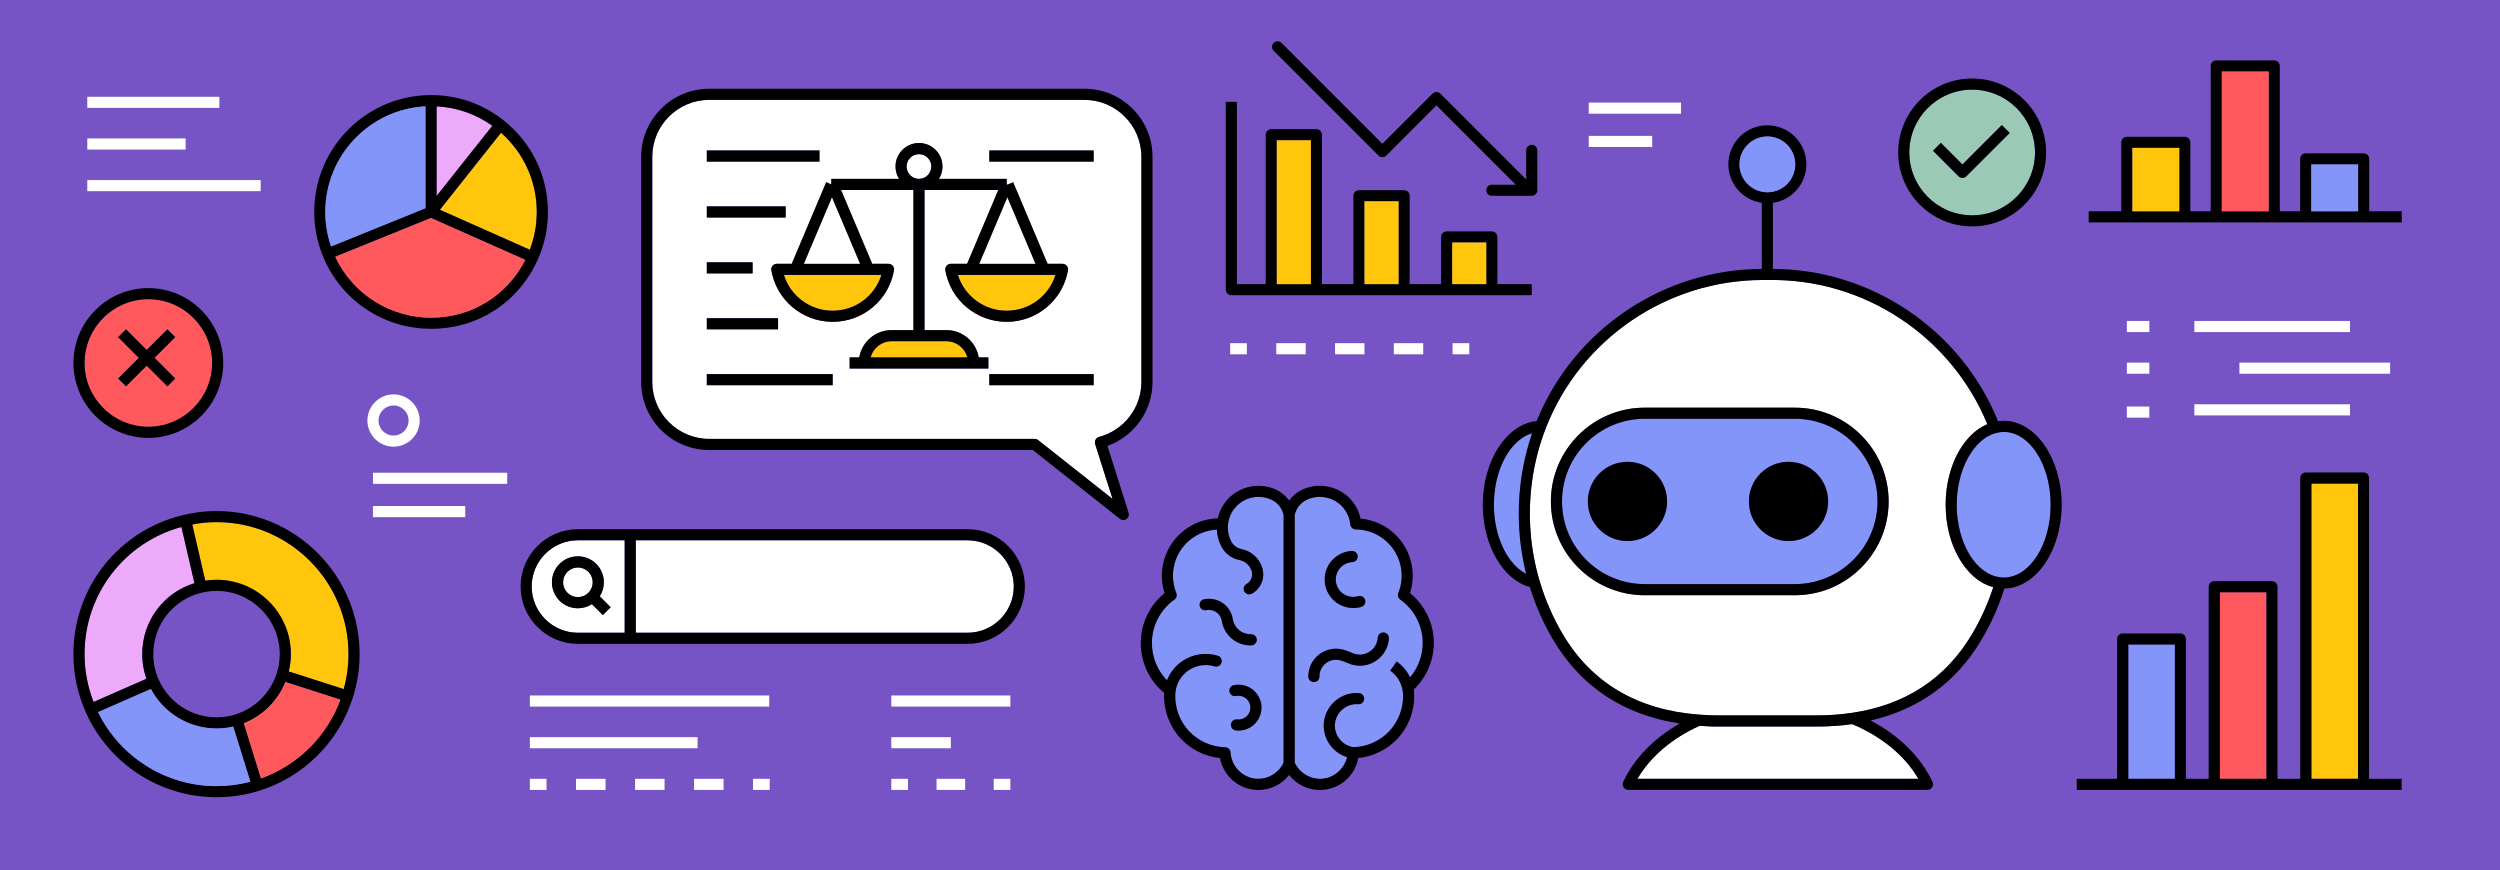<?xml version="1.0" encoding="UTF-8"?>
<svg id="Layer_2" xmlns="http://www.w3.org/2000/svg" viewBox="0 0 675 235">
  <defs>
    <style>
      .cls-1 {
        fill: none;
      }

      .cls-2 {
        fill: #9ac9b5;
      }

      .cls-3 {
        fill: #7754c5;
      }

      .cls-4 {
        fill: #eeaafa;
      }

      .cls-5 {
        fill: #ff595e;
      }

      .cls-6 {
        fill: #fff;
      }

      .cls-7 {
        fill: #8395f8;
      }

      .cls-8 {
        fill: #ffc60b;
      }
    </style>
  </defs>
  <g id="Layer_3">
    <g>
      <rect class="cls-3" width="675" height="235"/>
      <g>
        <path class="cls-1" d="M106.26,117.6c2.24,0,4.06-1.82,4.06-4.06s-1.82-4.06-4.06-4.06-4.06,1.82-4.06,4.06,1.82,4.06,4.06,4.06Z"/>
        <path class="cls-1" d="M41.39,176.61c0,2.37.49,4.67,1.44,6.85,0,0,0,0,0,0,2.73,6.21,8.86,10.22,15.63,10.22,1.73,0,3.44-.26,5.07-.77,0,0,0,0,0,0,5.3-1.65,9.48-5.79,11.18-11.09,0,0,0,0,0,0,.54-1.69.82-3.44.82-5.21,0-9.41-7.66-17.07-17.07-17.07-1.25,0-2.54.15-3.84.45,0,0,0,0,0,0-7.79,1.79-13.23,8.63-13.23,16.62Z"/>
        <path class="cls-7" d="M346.57,205.93v-66.92c-.38-1.72-1.53-3.21-3.11-4-1.16-.58-2.41-.85-3.65-.85-2.46,0-4.87,1.09-6.48,3.1-.99,1.24-1.6,2.74-1.76,4.33h0c-.16,1.59.14,3.18.86,4.59.55,1.07,1.58,1.84,2.76,2.07,2.69.52,4.92,2.56,5.66,5.2.75,2.67-.41,5.49-2.82,6.85-.23.13-.49.19-.73.19-.52,0-1.03-.27-1.31-.76-.41-.72-.15-1.64.57-2.04,1.21-.68,1.79-2.09,1.41-3.42-.44-1.56-1.75-2.76-3.34-3.07-2.08-.4-3.9-1.76-4.86-3.65-.73-1.42-1.14-2.96-1.22-4.55-3.93.21-7.53,2.23-9.73,5.51-2.3,3.44-2.75,7.78-1.21,11.62.26.65.04,1.38-.53,1.79-3.77,2.66-6.04,7-6.06,11.61-.02,3.88,1.48,7.53,4.08,10.17.79-2.02,2.16-3.8,3.95-5.07,2.81-2,6.46-2.58,9.76-1.58.79.24,1.24,1.08,1,1.87-.24.79-1.08,1.24-1.87,1-2.42-.74-5.09-.31-7.15,1.16-1.83,1.3-3.06,3.32-3.38,5.54,0,0,0,0,0,0-.04.27-.06.54-.08.82-.15,3.67,1.2,7.31,3.72,9.99s6.07,4.26,9.74,4.33c.79.02,1.42.63,1.47,1.42.19,3.46,2.8,6.41,6.22,7,3.33.58,6.68-1.2,8.1-4.24ZM329.89,167.63c-.15-.95-.69-1.8-1.47-2.35s-1.78-.74-2.72-.55c-.81.17-1.61-.35-1.78-1.16s.35-1.61,1.16-1.78c1.74-.37,3.58,0,5.04,1.01,1.46,1.01,2.46,2.6,2.73,4.35.38,2.41,2.5,4.15,4.93,4.08.81-.03,1.52.62,1.55,1.45.03.83-.62,1.52-1.45,1.55-.09,0-.17,0-.26,0-3.84,0-7.14-2.8-7.73-6.62ZM339.75,194.2c-1.12,1.91-3.17,3.05-5.34,3.05-.24,0-.49-.01-.73-.04-.82-.1-1.41-.84-1.31-1.67.1-.82.85-1.41,1.67-1.31,1.26.15,2.49-.46,3.13-1.55.64-1.09.58-2.47-.16-3.5-.74-1.03-2.02-1.52-3.26-1.26-.81.17-1.61-.35-1.78-1.16-.17-.81.35-1.61,1.16-1.78,2.41-.51,4.89.45,6.32,2.44,1.44,2,1.56,4.65.31,6.77Z"/>
        <path class="cls-7" d="M384.12,173.51c-.03-4.61-2.3-8.95-6.06-11.61-.57-.4-.79-1.14-.53-1.79,1.54-3.84,1.09-8.18-1.21-11.62-2.3-3.44-6.14-5.51-10.28-5.55-.47,0-.91-.23-1.19-.6-.2-.26-.3-.58-.3-.9-.18-1.54-.78-2.99-1.75-4.19-2.41-3.02-6.67-3.96-10.13-2.24-1.58.79-2.74,2.28-3.11,4v66.92c1.42,3.04,4.78,4.81,8.1,4.24,3-.52,5.37-2.85,6.04-5.75-3.96-1.19-6.68-5.08-6.27-9.32.47-4.76,4.72-8.32,9.49-7.96.83.06,1.44.79,1.38,1.61-.06.83-.79,1.44-1.61,1.38-3.15-.25-5.96,2.11-6.27,5.26-.3,3.11,1.95,5.93,5.03,6.35,3.64-.1,7.14-1.67,9.64-4.32,2.52-2.68,3.87-6.32,3.72-9.99-.1-2.53-1.4-4.91-3.46-6.37l1.73-2.45c1.55,1.1,2.79,2.58,3.61,4.27,2.21-2.6,3.44-5.93,3.42-9.37ZM358.25,153.5c1.14-2.73,3.8-4.59,6.76-4.73.82-.03,1.53.6,1.57,1.43.04.83-.6,1.53-1.43,1.57-1.81.08-3.43,1.22-4.13,2.89-.7,1.67-.37,3.62.84,4.97,1.21,1.35,3.11,1.88,4.85,1.36.79-.24,1.63.21,1.87,1.01.24.79-.21,1.63-1.01,1.87-.72.22-1.46.32-2.19.32-2.16,0-4.27-.9-5.75-2.55-1.98-2.2-2.52-5.4-1.38-8.13ZM371.2,178.62c-2.22,1.34-4.95,1.49-7.31.41-.62-.29-1.27-.53-1.94-.72-1.35-.39-2.83-.11-3.95.74-1.12.85-1.78,2.2-1.76,3.6,0,.83-.66,1.51-1.48,1.52h-.02c-.82,0-1.49-.66-1.5-1.48-.02-2.35,1.08-4.6,2.95-6.02,1.87-1.42,4.33-1.88,6.59-1.23.8.23,1.6.52,2.35.87,1.46.67,3.14.57,4.51-.26,1.37-.83,2.25-2.27,2.34-3.87.05-.83.76-1.45,1.59-1.41.83.05,1.46.76,1.41,1.59-.15,2.59-1.57,4.93-3.79,6.26Z"/>
        <path d="M380.71,160.14c1.42-4.48.75-9.38-1.89-13.31-2.61-3.9-6.83-6.39-11.46-6.81-.37-1.69-1.11-3.28-2.2-4.64-3.29-4.12-9.09-5.4-13.81-3.05-1.32.65-2.44,1.63-3.28,2.81-.84-1.18-1.96-2.16-3.28-2.81-4.71-2.35-10.52-1.06-13.81,3.05-1.07,1.34-1.82,2.91-2.19,4.58-5.02.13-9.67,2.69-12.47,6.87-2.64,3.94-3.32,8.84-1.89,13.31-4.01,3.25-6.38,8.15-6.42,13.35-.03,5.33,2.31,10.34,6.32,13.58,0,.08,0,.15-.01.23-.19,4.47,1.47,8.91,4.53,12.17,2.77,2.94,6.55,4.8,10.56,5.2.78,4.3,4.13,7.69,8.54,8.46.62.11,1.23.16,1.84.16,3.26,0,6.31-1.51,8.28-4.06,2.34,3.03,6.18,4.59,10.12,3.9,4.41-.77,7.76-4.16,8.54-8.46,4-.4,7.79-2.26,10.56-5.2,3.07-3.26,4.72-7.7,4.53-12.17-.02-.38-.05-.76-.1-1.13,3.47-3.29,5.44-7.9,5.41-12.68-.03-5.19-2.41-10.1-6.42-13.35ZM377.1,178.61l-1.73,2.45c2.06,1.46,3.35,3.84,3.46,6.37.15,3.67-1.21,7.31-3.72,9.99-2.49,2.65-6,4.22-9.64,4.32-3.08-.42-5.33-3.25-5.03-6.35.31-3.14,3.12-5.5,6.27-5.26.82.06,1.55-.55,1.61-1.38.06-.83-.55-1.55-1.38-1.61-4.77-.37-9.02,3.2-9.49,7.96-.41,4.24,2.31,8.13,6.27,9.32-.67,2.9-3.04,5.23-6.04,5.75-3.32.58-6.68-1.2-8.1-4.24v-66.92c.38-1.72,1.53-3.21,3.11-4,3.46-1.72,7.72-.78,10.13,2.24.96,1.21,1.57,2.65,1.75,4.19,0,.32.1.64.3.9.28.38.72.6,1.19.6,4.14.04,7.98,2.11,10.28,5.55,2.3,3.44,2.75,7.78,1.21,11.62-.26.65-.04,1.38.53,1.79,3.77,2.66,6.04,7,6.06,11.61.02,3.44-1.21,6.77-3.42,9.37-.82-1.69-2.05-3.17-3.61-4.27ZM338.47,210.17c-3.42-.6-6.03-3.54-6.22-7-.04-.78-.68-1.4-1.47-1.42-3.67-.08-7.22-1.65-9.74-4.33s-3.87-6.32-3.72-9.99c.01-.28.04-.55.08-.82,0,0,0,0,0,0,.32-2.22,1.55-4.25,3.38-5.54,2.06-1.46,4.73-1.89,7.15-1.16.79.24,1.63-.2,1.87-1,.24-.79-.2-1.63-1-1.87-3.3-1.01-6.95-.42-9.76,1.58-1.79,1.27-3.15,3.05-3.95,5.07-2.6-2.64-4.1-6.29-4.08-10.17.03-4.61,2.3-8.95,6.06-11.61.57-.4.79-1.14.53-1.79-1.54-3.84-1.09-8.18,1.21-11.62,2.19-3.28,5.79-5.29,9.73-5.51.08,1.58.49,3.13,1.22,4.55.97,1.89,2.78,3.25,4.86,3.65,1.59.3,2.9,1.51,3.34,3.07.38,1.33-.2,2.74-1.41,3.42-.72.41-.98,1.32-.57,2.04.28.49.78.76,1.31.76.25,0,.5-.06.73-.19,2.42-1.36,3.58-4.18,2.82-6.85-.75-2.64-2.97-4.68-5.66-5.2-1.18-.23-2.21-1-2.76-2.07-.72-1.41-1.02-3-.86-4.59h0c.16-1.59.77-3.09,1.76-4.33,1.6-2.01,4.02-3.1,6.48-3.1,1.24,0,2.49.28,3.65.85,1.58.79,2.74,2.28,3.11,4v66.92c-1.42,3.04-4.77,4.82-8.1,4.24Z"/>
        <polygon class="cls-6" points="217.02 71.24 232.24 71.24 224.63 53.22 217.02 71.24"/>
        <path class="cls-6" d="M308.18,42.34c0-8.47-6.89-15.37-15.37-15.37h-101.33c-8.47,0-15.37,6.89-15.37,15.37v60.8c0,8.47,6.89,15.37,15.37,15.37h87.88c.34,0,.67.11.93.32l20.1,15.89-4.7-14.83c-.12-.39-.08-.82.12-1.18.2-.36.53-.62.93-.73,6.73-1.78,11.44-7.88,11.44-14.84v-60.8ZM190.84,40.63h30.41v3h-30.41v-3ZM190.84,55.73h21.29v3h-21.29v-3ZM190.84,70.82h12.36v3h-12.36v-3ZM190.84,85.92h19.24v3h-19.24v-3ZM224.81,104.01h-33.98v-3h33.98v3ZM266.86,99.5h-37.46v-3h2.6c.72-4.18,4.35-7.37,8.73-7.37h5.9v-37.83h-19.55l8.42,19.93h4.4c.44,0,.86.2,1.15.54.28.34.41.79.33,1.22-1.41,8.06-8.38,13.9-16.56,13.9s-15.14-5.85-16.56-13.9c-.08-.44.04-.88.33-1.22.29-.34.71-.54,1.15-.54h4.03l9.3-22.02,1.38.58v-1.5h18.3c-.61-.97-.96-2.11-.96-3.34,0-3.5,2.84-6.34,6.34-6.34s6.34,2.84,6.34,6.34c0,1.23-.36,2.37-.96,3.34h18.3v1.5l.18.08,1.56-.66,9.3,22.02h4.03c.44,0,.86.2,1.15.54.28.34.41.79.33,1.22-1.41,8.06-8.38,13.9-16.56,13.9s-15.14-5.85-16.56-13.9c-.08-.44.04-.88.33-1.22.29-.34.71-.54,1.15-.54h4.4l8.42-19.93h-19.92v37.83h5.9c4.38,0,8.02,3.19,8.73,7.37h2.6v3ZM295.28,104.01h-28.17v-3h28.17v3ZM295.28,43.63h-28.17v-3h28.17v3Z"/>
        <path class="cls-6" d="M251.46,44.96c0-1.84-1.5-3.34-3.34-3.34s-3.34,1.5-3.34,3.34,1.5,3.34,3.34,3.34,3.34-1.5,3.34-3.34Z"/>
        <polygon class="cls-6" points="264.38 71.24 279.6 71.24 271.99 53.22 264.38 71.24"/>
        <path d="M311.18,103.13v-60.8c0-10.13-8.24-18.37-18.37-18.37h-101.33c-10.13,0-18.37,8.24-18.37,18.37v60.8c0,10.13,8.24,18.37,18.37,18.37h87.36l23.53,18.59c.27.21.6.32.93.32.3,0,.6-.09.85-.27.54-.37.78-1.06.58-1.69l-5.72-18.06c7.24-2.59,12.17-9.48,12.17-17.27ZM296.74,117.97c-.4.1-.73.37-.93.73-.2.36-.24.78-.12,1.18l4.7,14.83-20.1-15.89c-.27-.21-.59-.32-.93-.32h-87.88c-8.47,0-15.37-6.89-15.37-15.37v-60.8c0-8.47,6.89-15.37,15.37-15.37h101.33c8.47,0,15.37,6.89,15.37,15.37v60.8c0,6.96-4.7,13.06-11.44,14.84Z"/>
        <path class="cls-6" d="M500.07,195.5c-.39.05-.78.1-1.17.14-.34.04-.68.09-1.02.13-.48.05-.97.09-1.46.13-.33.03-.65.06-.98.08-.54.04-1.09.06-1.64.09-.28.01-.55.03-.83.04-.83.03-1.66.04-2.49.04h-26.59c-.4,0-.81,0-1.22-.01-.15,0-.31,0-.46-.01-.27,0-.53-.01-.81-.03-.19,0-.38-.02-.57-.03-.25-.01-.5-.02-.76-.04-.2-.01-.4-.02-.6-.04-.19-.01-.38-.02-.58-.04-7.46,3.35-13.33,8.37-16.8,14.31h75.85c-3.64-6.25-9.9-11.44-17.89-14.78Z"/>
        <path class="cls-6" d="M532.4,171.29c2.39-4.02,4.33-8.3,5.78-12.75-.25-.07-.5-.16-.75-.25-.18-.06-.35-.11-.53-.17-.35-.14-.69-.3-1.03-.47-.11-.05-.22-.1-.33-.15-.44-.24-.88-.51-1.3-.8-.11-.08-.22-.17-.33-.25-.31-.23-.62-.46-.91-.71-.15-.13-.29-.27-.44-.41-.25-.23-.5-.46-.73-.71-.15-.16-.3-.34-.45-.5-.22-.25-.44-.49-.64-.75-.15-.19-.29-.38-.43-.58-.2-.27-.39-.53-.58-.81-.14-.21-.27-.43-.41-.64-.18-.28-.35-.57-.52-.87-.13-.23-.25-.46-.37-.7-.16-.3-.31-.61-.46-.93-.11-.25-.22-.49-.33-.75-.14-.32-.27-.66-.4-.99-.1-.26-.2-.52-.29-.78-.12-.34-.23-.7-.33-1.05-.08-.27-.16-.54-.24-.81-.1-.37-.19-.75-.27-1.12-.06-.27-.13-.54-.18-.82-.08-.4-.14-.81-.21-1.22-.04-.27-.09-.53-.13-.8-.06-.46-.1-.92-.14-1.39-.02-.23-.05-.46-.06-.69-.05-.7-.07-1.41-.07-2.13,0-.66.02-1.32.06-1.97.01-.22.04-.43.05-.64.03-.43.07-.86.12-1.28.03-.25.07-.5.11-.75.05-.38.11-.75.17-1.12.05-.26.1-.52.16-.78.07-.35.15-.7.23-1.04.06-.26.14-.52.21-.78.09-.33.18-.65.28-.97.08-.26.17-.51.25-.76.11-.31.22-.62.33-.92.09-.25.19-.49.29-.73.12-.29.25-.58.38-.87.11-.23.22-.46.33-.69.14-.28.28-.55.43-.82.12-.22.24-.44.37-.65.16-.26.32-.52.49-.77.13-.2.26-.4.39-.59.18-.25.36-.49.54-.73.14-.18.27-.36.41-.53.2-.24.41-.47.62-.7.14-.15.27-.3.41-.45.25-.25.5-.48.76-.71.11-.1.22-.21.34-.31.37-.32.76-.61,1.15-.89.07-.05.15-.09.23-.14.32-.22.65-.42.99-.61.15-.08.3-.14.45-.22.23-.12.47-.24.7-.34-9.8-23.85-33.52-39.47-59.36-38.92-.43,0-.86-.01-1.29-.01-25.72,0-49.09,15.87-58.5,39.83l-.08.22s0,0,0,0c-3.48,8.97-4.85,18.69-4.07,28.28.36,4.36,1.16,8.69,2.41,12.91,1.51,5.12,3.63,9.98,6.29,14.45,7.81,13.13,20.17,20.41,36.75,21.66,1.9.14,3.59.21,5.17.21h26.59c3.26,0,6.48-.23,9.57-.69,14.37-2.13,25.25-9.25,32.34-21.18ZM484.61,160.71h-40.55c-13.96,0-25.32-11.36-25.32-25.32s11.36-25.32,25.32-25.32h40.55c13.96,0,25.32,11.36,25.32,25.32s-11.36,25.32-25.32,25.32Z"/>
        <path d="M639.69,57.05v-14.15c0-.83-.67-1.5-1.5-1.5h-15.65c-.83,0-1.5.67-1.5,1.5v14.15h-5.5V17.81c0-.83-.67-1.5-1.5-1.5h-15.65c-.83,0-1.5.67-1.5,1.5v39.24h-5.5v-18.62c0-.83-.67-1.5-1.5-1.5h-15.65c-.83,0-1.5.67-1.5,1.5v18.62h-8.79v3h84.52v-3h-8.79ZM624.04,44.4h12.65v12.65h-12.65v-12.65ZM599.89,57.05V19.31h12.65v37.74h-12.65ZM575.75,39.93h12.65v17.12h-12.65v-17.12Z"/>
        <rect class="cls-8" x="575.75" y="39.93" width="12.65" height="17.12"/>
        <rect class="cls-7" x="624.04" y="44.4" width="12.65" height="12.65"/>
        <rect class="cls-5" x="599.89" y="19.31" width="12.65" height="37.74"/>
        <path class="cls-7" d="M484.61,113.07h-40.55c-12.31,0-22.32,10.01-22.32,22.32s10.01,22.32,22.32,22.32h40.55c12.31,0,22.32-10.01,22.32-22.32s-10.01-22.32-22.32-22.32ZM439.41,146.08c-5.9,0-10.7-4.8-10.7-10.7s4.8-10.7,10.7-10.7,10.7,4.8,10.7,10.7-4.8,10.7-10.7,10.7ZM482.9,146.08c-5.9,0-10.7-4.8-10.7-10.7s4.8-10.7,10.7-10.7,10.7,4.8,10.7,10.7-4.8,10.7-10.7,10.7Z"/>
        <path d="M484.61,110.07h-40.55c-13.96,0-25.32,11.36-25.32,25.32s11.36,25.32,25.32,25.32h40.55c13.96,0,25.32-11.36,25.32-25.32s-11.36-25.32-25.32-25.32ZM484.61,157.71h-40.55c-12.31,0-22.32-10.01-22.32-22.32s10.01-22.32,22.32-22.32h40.55c12.31,0,22.32,10.01,22.32,22.32s-10.01,22.32-22.32,22.32Z"/>
        <path d="M439.41,124.69c-5.9,0-10.7,4.8-10.7,10.7s4.8,10.7,10.7,10.7,10.7-4.8,10.7-10.7-4.8-10.7-10.7-10.7Z"/>
        <path d="M482.9,124.69c-5.9,0-10.7,4.8-10.7,10.7s4.8,10.7,10.7,10.7,10.7-4.8,10.7-10.7-4.8-10.7-10.7-10.7Z"/>
        <path class="cls-7" d="M412.06,154.94c-3.13-12.53-2.56-25.83,1.62-37.98-5.87,1.72-10.32,9.74-10.32,19.31,0,8.6,3.6,16.05,8.71,18.67Z"/>
        <path class="cls-7" d="M541,116.61c-.65,0-1.32.09-2.07.29-6.05,1.57-10.61,9.9-10.61,19.37,0,10.37,5.24,18.98,11.93,19.6l.22.02c.18.02.36.04.54.04,6.99,0,12.68-8.82,12.68-19.66s-5.69-19.66-12.68-19.66Z"/>
        <path d="M541,113.61c-.5,0-1,.05-1.52.12-10-24.72-34.27-41.07-60.8-41.12v-17.84c5.1-.73,9.03-5.11,9.03-10.41,0-5.81-4.72-10.53-10.53-10.53s-10.53,4.72-10.53,10.53c0,5.3,3.93,9.68,9.03,10.41v17.84c-26.6.07-50.77,16.39-60.78,41.06-8.11.84-14.56,10.67-14.56,22.59,0,10.93,5.44,20.27,12.71,22.24,1.57,5.06,3.69,9.87,6.33,14.31,7.53,12.66,19,20.21,34.12,22.53-6.95,3.99-12.29,9.47-15.25,15.78-.22.46-.18,1.01.09,1.44.27.43.75.7,1.27.7h80.81c.51,0,.99-.26,1.27-.7s.31-.98.09-1.44c-3.18-6.78-9.04-12.55-16.71-16.58,13.05-3.02,23.09-10.3,29.89-21.73,2.6-4.37,4.69-9.04,6.22-13.9,8.55-.16,15.48-10.26,15.48-22.65s-7.03-22.66-15.68-22.66ZM442.11,210.28c3.47-5.94,9.34-10.96,16.8-14.31.2.01.39.02.58.04.2.01.4.03.6.04.26.01.51.03.76.04.19,0,.38.02.57.03.27.01.54.02.81.03.15,0,.31.01.46.01.41,0,.82.01,1.22.01h26.59c.83,0,1.66-.02,2.49-.04.28,0,.55-.03.83-.04.55-.03,1.1-.05,1.64-.09.33-.02.65-.06.98-.08.49-.04.98-.08,1.46-.13.34-.04.68-.08,1.02-.13.39-.05.78-.09,1.17-.14,7.99,3.34,14.25,8.53,17.89,14.78h-75.85ZM500.06,192.47c-3.09.46-6.32.69-9.57.69h-26.59c-1.58,0-3.27-.07-5.17-.21-16.58-1.24-28.94-8.53-36.75-21.66-2.66-4.47-4.77-9.33-6.29-14.45-1.25-4.22-2.05-8.55-2.41-12.91-.78-9.59.58-19.3,4.07-28.28,0,0,0,0,0,0l.08-.22c9.4-23.96,32.78-39.83,58.5-39.83.43,0,.86,0,1.29.01,25.84-.55,49.57,15.07,59.36,38.92-.24.1-.47.23-.7.34-.15.07-.3.14-.45.22-.34.18-.67.39-.99.61-.07.05-.15.09-.23.14-.4.27-.78.57-1.15.89-.12.1-.22.21-.34.31-.26.23-.51.46-.76.71-.14.14-.27.3-.41.45-.21.23-.42.45-.62.7-.14.17-.27.35-.41.53-.18.24-.37.48-.54.73-.13.19-.26.39-.39.59-.17.25-.33.51-.49.77-.13.21-.25.43-.37.65-.15.27-.29.54-.43.82-.11.23-.22.46-.33.69-.13.29-.26.57-.38.87-.1.24-.2.48-.29.73-.12.3-.23.61-.33.92-.09.25-.17.5-.25.76-.1.32-.19.65-.28.97-.07.26-.14.51-.21.78-.08.34-.16.69-.23,1.04-.05.26-.11.51-.16.78-.07.37-.12.75-.17,1.12-.04.25-.08.5-.11.75-.05.42-.08.85-.12,1.28-.02.21-.04.42-.05.64-.04.65-.06,1.3-.06,1.97,0,.72.03,1.43.07,2.13.02.23.04.46.06.69.04.47.08.93.14,1.39.04.27.08.53.13.8.06.41.13.82.21,1.22.06.28.12.55.18.82.09.38.17.75.27,1.12.07.28.16.54.24.81.11.35.22.71.33,1.05.09.27.19.53.29.78.13.34.26.67.4.99.11.25.22.5.33.75.15.32.3.63.46.93.12.24.24.47.37.7.17.3.34.59.52.87.13.22.27.43.41.64.19.28.38.55.58.81.14.2.29.39.43.58.21.26.43.51.64.75.15.17.3.34.45.5.24.25.49.48.73.71.15.14.29.28.44.41.3.26.6.49.91.71.11.08.21.17.33.25.42.29.86.56,1.3.8.11.06.22.1.33.15.34.17.68.34,1.03.47.17.07.35.11.53.17.25.08.49.18.75.25-1.45,4.45-3.39,8.73-5.78,12.75-7.09,11.92-17.97,19.05-32.34,21.18ZM413.68,116.96c-4.18,12.15-4.75,25.45-1.62,37.98-5.1-2.62-8.71-10.07-8.71-18.67,0-9.57,4.46-17.59,10.32-19.31ZM541,155.94c-.18,0-.36-.02-.54-.04l-.22-.02c-6.69-.62-11.93-9.23-11.93-19.6,0-9.47,4.56-17.8,10.61-19.37.75-.19,1.42-.29,2.07-.29,6.99,0,12.68,8.82,12.68,19.66s-5.69,19.66-12.68,19.66ZM484.72,44.38c0,4.15-3.38,7.53-7.53,7.53s-7.53-3.38-7.53-7.53,3.38-7.53,7.53-7.53,7.53,3.38,7.53,7.53Z"/>
        <path class="cls-2" d="M515.51,41.17c0,9.36,7.61,16.97,16.97,16.97s16.97-7.61,16.97-16.97-7.61-16.97-16.97-16.97-16.97,7.61-16.97,16.97ZM524.02,38.58l5.83,5.83,10.64-10.64,2.12,2.12-11.7,11.7c-.29.29-.68.44-1.06.44s-.77-.15-1.06-.44l-6.9-6.9,2.12-2.12Z"/>
        <path d="M532.48,61.13c11.01,0,19.97-8.96,19.97-19.97s-8.96-19.97-19.97-19.97-19.97,8.96-19.97,19.97,8.96,19.97,19.97,19.97ZM549.45,41.17c0,9.36-7.61,16.97-16.97,16.97s-16.97-7.61-16.97-16.97,7.61-16.97,16.97-16.97,16.97,7.61,16.97,16.97Z"/>
        <path class="cls-7" d="M469.66,44.38c0,4.15,3.38,7.53,7.53,7.53s7.53-3.38,7.53-7.53-3.38-7.53-7.53-7.53-7.53,3.38-7.53,7.53Z"/>
        <rect class="cls-6" x="23.57" y="26.13" width="35.66" height="3"/>
        <rect class="cls-6" x="23.57" y="37.38" width="26.54" height="3"/>
        <rect class="cls-6" x="23.57" y="48.62" width="46.81" height="3"/>
        <rect class="cls-6" x="143.06" y="187.78" width="64.64" height="3"/>
        <rect class="cls-6" x="143.06" y="199.03" width="45.29" height="3"/>
        <rect class="cls-6" x="143.06" y="210.28" width="4.5" height="3"/>
        <rect class="cls-6" x="171.46" y="210.28" width="7.97" height="3"/>
        <rect class="cls-6" x="155.53" y="210.28" width="7.97" height="3"/>
        <rect class="cls-6" x="187.39" y="210.28" width="7.97" height="3"/>
        <rect class="cls-6" x="203.32" y="210.28" width="4.5" height="3"/>
        <rect class="cls-6" x="240.65" y="210.28" width="4.5" height="3"/>
        <rect class="cls-6" x="252.87" y="210.28" width="7.72" height="3"/>
        <rect class="cls-6" x="268.3" y="210.28" width="4.5" height="3"/>
        <rect class="cls-6" x="240.65" y="187.78" width="32.15" height="3"/>
        <rect class="cls-6" x="240.65" y="199.03" width="16.08" height="3"/>
        <path d="M529.86,48.03c.38,0,.77-.15,1.06-.44l11.7-11.7-2.12-2.12-10.64,10.64-5.83-5.83-2.12,2.12,6.9,6.9c.29.29.68.44,1.06.44Z"/>
        <path class="cls-5" d="M22.82,98c0,9.5,7.73,17.22,17.22,17.22s17.22-7.73,17.22-17.22-7.73-17.22-17.22-17.22-17.22,7.73-17.22,17.22ZM31.89,91.03l2.12-2.12,5.59,5.59,5.59-5.59,2.12,2.12-5.59,5.59,5.59,5.59-2.12,2.12-5.59-5.59-5.59,5.59-2.12-2.12,5.59-5.59-5.59-5.59Z"/>
        <path d="M40.05,118.23c11.15,0,20.22-9.07,20.22-20.22s-9.07-20.22-20.22-20.22-20.22,9.07-20.22,20.22,9.07,20.22,20.22,20.22ZM57.27,98c0,9.5-7.73,17.22-17.22,17.22s-17.22-7.73-17.22-17.22,7.73-17.22,17.22-17.22,17.22,7.73,17.22,17.22Z"/>
        <polygon points="34.01 104.32 39.6 98.73 45.19 104.32 47.31 102.2 41.72 96.61 47.31 91.03 45.19 88.9 39.6 94.49 34.01 88.9 31.89 91.03 37.48 96.61 31.89 102.2 34.01 104.32"/>
        <path d="M413.57,79.71v-3h-9.28v-12.73c0-.83-.67-1.5-1.5-1.5h-12.19c-.83,0-1.5.67-1.5,1.5v12.73h-8.49v-23.86c0-.83-.67-1.5-1.5-1.5h-12.19c-.83,0-1.5.67-1.5,1.5v23.86h-8.49v-40.34c0-.83-.67-1.5-1.5-1.5h-12.19c-.83,0-1.5.67-1.5,1.5v40.34h-7.78V27.5h-3v50.71c0,.83.67,1.5,1.5,1.5h81.11ZM392.1,65.48h9.19v11.23h-9.19v-11.23ZM368.42,76.71v-22.36h9.19v22.36h-9.19ZM344.74,76.71v-38.84h9.19v38.84h-9.19Z"/>
        <rect class="cls-8" x="344.74" y="37.88" width="9.19" height="38.84"/>
        <rect class="cls-8" x="368.42" y="54.35" width="9.19" height="22.36"/>
        <rect class="cls-8" x="392.1" y="65.48" width="9.19" height="11.23"/>
        <rect class="cls-6" x="604.64" y="97.91" width="40.69" height="3"/>
        <rect class="cls-6" x="592.48" y="86.66" width="42.02" height="3"/>
        <rect class="cls-6" x="592.48" y="109.16" width="42.02" height="3"/>
        <path class="cls-6" d="M160.04,157.22c0-1.07-.42-2.08-1.17-2.83-.76-.76-1.76-1.17-2.83-1.17s-2.08.42-2.83,1.17c-.76.76-1.17,1.76-1.17,2.83s.42,2.08,1.17,2.83c.76.76,1.76,1.17,2.83,1.17s2.08-.42,2.83-1.17,1.17-1.76,1.17-2.83Z"/>
        <path class="cls-6" d="M168.67,145.88h-12.63c-6.88,0-12.48,5.6-12.48,12.48s5.6,12.48,12.48,12.48h12.63v-24.96ZM156.04,164.23c-1.87,0-3.63-.73-4.96-2.05-1.32-1.32-2.05-3.08-2.05-4.96s.73-3.63,2.05-4.96,3.08-2.05,4.96-2.05,3.63.73,4.96,2.05c1.32,1.32,2.05,3.08,2.05,4.96,0,1.36-.39,2.66-1.11,3.78l2.95,2.95-2.12,2.12-2.95-2.95c-1.12.72-2.42,1.11-3.78,1.11Z"/>
        <path class="cls-6" d="M261.24,145.88h-89.57v24.96h89.57c6.88,0,12.48-5.6,12.48-12.48s-5.6-12.48-12.48-12.48Z"/>
        <path d="M261.24,142.88h-105.2c-8.54,0-15.48,6.95-15.48,15.48s6.94,15.48,15.48,15.48h105.2c8.54,0,15.48-6.95,15.48-15.48s-6.94-15.48-15.48-15.48ZM261.24,170.84h-89.57v-24.96h89.57c6.88,0,12.48,5.6,12.48,12.48s-5.6,12.48-12.48,12.48ZM143.55,158.36c0-6.88,5.6-12.48,12.48-12.48h12.63v24.96h-12.63c-6.88,0-12.48-5.6-12.48-12.48Z"/>
        <path d="M164.88,163.95l-2.95-2.95c.72-1.12,1.11-2.42,1.11-3.78,0-1.87-.73-3.63-2.05-4.96-1.32-1.32-3.08-2.05-4.96-2.05s-3.63.73-4.96,2.05-2.05,3.08-2.05,4.96.73,3.63,2.05,4.96c1.32,1.32,3.08,2.05,4.96,2.05,1.36,0,2.66-.39,3.78-1.11l2.95,2.95,2.12-2.12ZM153.2,160.05c-.76-.76-1.17-1.76-1.17-2.83s.42-2.08,1.17-2.83c.76-.76,1.76-1.17,2.83-1.17s2.08.42,2.83,1.17c.76.76,1.17,1.76,1.17,2.83s-.42,2.08-1.17,2.83-1.76,1.17-2.83,1.17-2.08-.42-2.83-1.17Z"/>
        <path d="M337.62,174.25c.09,0,.17,0,.26,0,.83-.03,1.48-.72,1.45-1.55-.03-.83-.74-1.48-1.55-1.45-2.43.07-4.55-1.67-4.93-4.08-.27-1.76-1.27-3.34-2.73-4.35-1.46-1.01-3.3-1.38-5.04-1.01-.81.17-1.33.97-1.16,1.78s.97,1.33,1.78,1.16c.94-.2,1.93,0,2.72.55s1.33,1.4,1.47,2.35c.6,3.82,3.89,6.62,7.73,6.62Z"/>
        <path d="M333.12,184.99c-.81.17-1.33.97-1.16,1.78.17.81.97,1.33,1.78,1.16,1.24-.26,2.52.23,3.26,1.26.74,1.03.8,2.4.16,3.5-.64,1.09-1.87,1.7-3.13,1.55-.82-.1-1.57.49-1.67,1.31-.1.82.49,1.57,1.31,1.67.24.03.49.04.73.04,2.18,0,4.22-1.15,5.34-3.05,1.25-2.12,1.13-4.77-.31-6.77-1.44-1.99-3.92-2.95-6.32-2.44Z"/>
        <path d="M372.18,42c.59.59,1.54.59,2.12,0l13.54-13.54,21.41,21.41h-6.46c-.83,0-1.5.67-1.5,1.5s.67,1.5,1.5,1.5h10.78c.83,0,1.5-.67,1.5-1.5v-10.78c0-.83-.67-1.5-1.5-1.5s-1.5.67-1.5,1.5v7.86l-23.17-23.17c-.59-.59-1.54-.59-2.12,0l-13.54,13.54-27.23-27.23c-.59-.59-1.54-.59-2.12,0-.59.59-.59,1.54,0,2.12l28.29,28.29Z"/>
        <rect class="cls-7" x="574.64" y="174.03" width="12.58" height="36.25"/>
        <rect class="cls-5" x="599.36" y="159.91" width="12.58" height="50.37"/>
        <rect class="cls-8" x="624.08" y="130.57" width="12.58" height="79.71"/>
        <path d="M639.65,129.07c0-.83-.67-1.5-1.5-1.5h-15.58c-.83,0-1.5.67-1.5,1.5v81.21h-6.15v-51.87c0-.83-.67-1.5-1.5-1.5h-15.58c-.83,0-1.5.67-1.5,1.5v51.87h-6.15v-37.75c0-.83-.67-1.5-1.5-1.5h-15.58c-.83,0-1.5.67-1.5,1.5v37.75h-10.89v3h87.73v-3h-8.82v-81.21ZM624.08,130.57h12.58v79.71h-12.58v-79.71ZM599.36,159.91h12.58v50.37h-12.58v-50.37ZM574.64,210.28v-36.25h12.58v36.25h-12.58Z"/>
        <path d="M365.38,164.17c.73,0,1.47-.1,2.19-.32.79-.24,1.25-1.07,1.01-1.87-.24-.79-1.07-1.25-1.87-1.01-1.74.52-3.64-.02-4.85-1.36-1.21-1.35-1.54-3.3-.84-4.97.7-1.67,2.32-2.8,4.13-2.89.83-.04,1.47-.74,1.43-1.57-.04-.83-.75-1.46-1.57-1.43-2.96.14-5.61,1.99-6.76,4.73-1.14,2.73-.6,5.93,1.38,8.13,1.48,1.64,3.59,2.55,5.75,2.55Z"/>
        <path d="M373.58,170.77c-.82-.04-1.54.58-1.59,1.41-.09,1.6-.97,3.04-2.34,3.87-1.37.83-3.06.92-4.51.26-.76-.35-1.55-.64-2.35-.87-2.26-.65-4.72-.19-6.59,1.23-1.87,1.42-2.97,3.67-2.95,6.02,0,.82.68,1.48,1.5,1.48h.02c.83,0,1.49-.69,1.48-1.52-.01-1.41.65-2.75,1.76-3.6,1.12-.85,2.59-1.13,3.95-.74.66.19,1.31.43,1.94.72,2.36,1.08,5.09.92,7.31-.41,2.22-1.34,3.64-3.68,3.79-6.26.05-.83-.58-1.54-1.41-1.59Z"/>
        <rect x="190.84" y="40.63" width="30.41" height="3"/>
        <rect x="190.84" y="55.73" width="21.29" height="3"/>
        <rect x="190.84" y="70.82" width="12.36" height="3"/>
        <rect x="190.84" y="85.92" width="19.24" height="3"/>
        <rect x="190.84" y="101.01" width="33.98" height="3"/>
        <rect x="267.12" y="40.63" width="28.17" height="3"/>
        <rect x="267.12" y="101.01" width="28.17" height="3"/>
        <path class="cls-8" d="M237.98,74.24h-26.35c1.78,5.69,7.07,9.66,13.17,9.66s11.39-3.97,13.17-9.66Z"/>
        <path class="cls-8" d="M258.63,74.24c1.78,5.69,7.07,9.66,13.17,9.66s11.39-3.97,13.17-9.66h-26.35Z"/>
        <path class="cls-8" d="M240.73,92.13c-2.72,0-5.01,1.86-5.67,4.37h26.14c-.66-2.51-2.96-4.37-5.67-4.37h-14.79Z"/>
        <path d="M255.52,89.13h-5.9v-37.83h19.92l-8.42,19.93h-4.4c-.44,0-.86.2-1.15.54-.28.34-.41.79-.33,1.22,1.41,8.06,8.38,13.9,16.56,13.9s15.14-5.85,16.56-13.9c.08-.44-.04-.88-.33-1.22-.29-.34-.71-.54-1.15-.54h-4.03l-9.3-22.02-1.56.66-.18-.08v-1.5h-18.3c.61-.97.96-2.11.96-3.34,0-3.5-2.84-6.34-6.34-6.34s-6.34,2.84-6.34,6.34c0,1.23.36,2.37.96,3.34h-18.3v1.5l-1.38-.58-9.3,22.02h-4.03c-.44,0-.86.2-1.15.54-.28.34-.41.79-.33,1.22,1.41,8.06,8.38,13.9,16.56,13.9s15.14-5.85,16.56-13.9c.08-.44-.04-.88-.33-1.22-.29-.34-.71-.54-1.15-.54h-4.4l-8.42-19.93h19.55v37.83h-5.9c-4.38,0-8.02,3.19-8.73,7.37h-2.6v3h37.46v-3h-2.6c-.72-4.18-4.35-7.37-8.73-7.37ZM271.8,83.9c-6.11,0-11.39-3.97-13.17-9.66h26.35c-1.78,5.69-7.07,9.66-13.17,9.66ZM279.6,71.24h-15.22l7.61-18.01,7.61,18.01ZM244.78,44.96c0-1.84,1.5-3.34,3.34-3.34s3.34,1.5,3.34,3.34-1.5,3.34-3.34,3.34-3.34-1.5-3.34-3.34ZM211.64,74.24h26.35c-1.78,5.69-7.07,9.66-13.17,9.66s-11.39-3.97-13.17-9.66ZM217.02,71.24l7.61-18.01,7.61,18.01h-15.22ZM261.2,96.5h-26.14c.66-2.51,2.96-4.37,5.67-4.37h14.79c2.72,0,5.01,1.86,5.67,4.37Z"/>
        <path class="cls-4" d="M117.88,52.92l2.86-3.6,12.19-15.35c-4.44-3.18-9.6-4.98-15.05-5.25v24.21Z"/>
        <path class="cls-8" d="M135.28,35.83l-16.52,20.81,24.29,10.79c1.25-3.26,1.88-6.68,1.88-10.2,0-8.25-3.5-15.96-9.65-21.39Z"/>
        <path d="M147.94,57.23c0-9.67-4.35-18.68-11.94-24.71-5.63-4.48-12.42-6.85-19.61-6.85-17.4,0-31.55,14.15-31.55,31.55,0,4.09.78,8.07,2.31,11.85,4.85,11.97,16.33,19.7,29.24,19.7s23.77-7.36,28.84-18.75c1.8-4.05,2.72-8.36,2.72-12.81ZM90.52,69.33l21.35-8.65,4.48-1.82,25.48,11.31c-4.85,9.53-14.68,15.61-25.45,15.61s-21.17-6.41-25.86-16.45ZM143.05,67.43l-24.29-10.79,16.52-20.81c6.15,5.43,9.65,13.15,9.65,21.39,0,3.52-.63,6.94-1.88,10.2ZM120.74,49.32l-2.86,3.6v-24.21c5.46.28,10.61,2.08,15.05,5.25l-12.19,15.35ZM114.88,28.71v27.5l-25.49,10.33c-1.04-3-1.56-6.12-1.56-9.32,0-15.24,12-27.73,27.05-28.51Z"/>
        <path class="cls-5" d="M141.83,70.17l-25.48-11.31-4.48,1.82-21.35,8.65c4.69,10.04,14.68,16.45,25.86,16.45s20.6-6.08,25.45-15.61Z"/>
        <path class="cls-7" d="M89.39,66.55l25.49-10.33v-27.5c-15.05.78-27.05,13.27-27.05,28.51,0,3.19.52,6.32,1.56,9.32Z"/>
        <path class="cls-4" d="M25.26,189.53l14.27-6.26c-.76-2.14-1.14-4.38-1.14-6.66,0-8.89,5.73-16.57,14.1-19.15l-1.05-4.55-2.46-10.63c-15.48,4.24-26.17,18.15-26.17,34.33,0,4.45.82,8.79,2.44,12.92Z"/>
        <path class="cls-8" d="M58.46,140.97c-2.14,0-4.33.21-6.55.63l3.51,15.18c1.02-.16,2.04-.24,3.04-.24,11.07,0,20.07,9,20.07,20.07,0,1.58-.19,3.15-.56,4.69l14.85,4.76c.85-3.09,1.28-6.26,1.28-9.45,0-19.65-15.99-35.64-35.64-35.64Z"/>
        <path d="M58.46,137.97c-2.84,0-5.76.34-8.69,1.02-17.63,4.06-29.95,19.53-29.95,37.62,0,5.36,1.1,10.58,3.27,15.52,6.17,14.05,20.06,23.12,35.37,23.12,3.91,0,7.77-.58,11.47-1.73,12.01-3.73,21.47-13.11,25.31-25.1,1.23-3.83,1.85-7.8,1.85-11.8,0-21.31-17.33-38.64-38.64-38.64ZM58.46,159.54c9.41,0,17.07,7.66,17.07,17.07,0,1.77-.28,3.52-.82,5.21,0,0,0,0,0,0-1.7,5.3-5.88,9.44-11.18,11.09,0,0,0,0,0,0-1.63.51-3.34.77-5.07.77-6.77,0-12.9-4.01-15.63-10.22,0,0,0,0,0,0-.96-2.18-1.44-4.48-1.44-6.85,0-7.99,5.44-14.82,13.23-16.62,0,0,0,0,0,0,1.3-.3,2.59-.45,3.84-.45ZM48.99,142.28l2.46,10.63,1.05,4.55c-8.38,2.59-14.1,10.26-14.1,19.15,0,2.29.38,4.52,1.14,6.66l-14.27,6.26c-1.62-4.14-2.44-8.48-2.44-12.92,0-16.18,10.69-30.09,26.17-34.33ZM40.74,186.02c3.46,6.52,10.26,10.66,17.72,10.66,1.53,0,3.04-.17,4.51-.51l4.63,14.89c-2.97.79-6.04,1.18-9.14,1.18-13.63,0-26.02-7.79-31.99-19.97l14.27-6.26ZM70.47,210.17l-4.63-14.9c5.1-2.01,9.16-6.04,11.22-11.13l14.85,4.76c-3.64,9.91-11.51,17.71-21.44,21.26ZM92.82,186.06l-14.85-4.76c.37-1.53.56-3.1.56-4.69,0-11.07-9-20.07-20.07-20.07-1,0-2.02.08-3.04.24l-3.51-15.18c2.21-.42,4.41-.63,6.55-.63,19.65,0,35.64,15.99,35.64,35.64,0,3.19-.43,6.36-1.28,9.45Z"/>
        <path class="cls-7" d="M58.46,212.25c3.1,0,6.17-.4,9.14-1.18l-4.63-14.89c-1.47.34-2.98.51-4.51.51-7.45,0-14.26-4.14-17.72-10.66l-14.27,6.26c5.97,12.18,18.37,19.97,31.99,19.97Z"/>
        <path class="cls-5" d="M77.06,184.15c-2.06,5.08-6.12,9.11-11.22,11.13l4.63,14.9c9.93-3.55,17.79-11.35,21.44-21.26l-14.85-4.76Z"/>
        <rect class="cls-6" x="332.15" y="92.66" width="4.5" height="3"/>
        <rect class="cls-6" x="344.59" y="92.66" width="7.94" height="3"/>
        <rect class="cls-6" x="376.33" y="92.66" width="7.94" height="3"/>
        <rect class="cls-6" x="360.46" y="92.66" width="7.94" height="3"/>
        <rect class="cls-6" x="392.2" y="92.66" width="4.5" height="3"/>
        <rect class="cls-6" x="100.7" y="127.64" width="36.25" height="3"/>
        <rect class="cls-6" x="100.7" y="136.63" width="24.92" height="3"/>
        <path class="cls-6" d="M106.26,120.6c3.89,0,7.06-3.17,7.06-7.06s-3.17-7.06-7.06-7.06-7.06,3.17-7.06,7.06,3.17,7.06,7.06,7.06ZM106.26,109.48c2.24,0,4.06,1.82,4.06,4.06s-1.82,4.06-4.06,4.06-4.06-1.82-4.06-4.06,1.82-4.06,4.06-4.06Z"/>
        <rect class="cls-6" x="428.96" y="27.7" width="24.92" height="3"/>
        <rect class="cls-6" x="428.96" y="36.69" width="17.13" height="3"/>
        <rect class="cls-6" x="574.25" y="86.66" width="6.07" height="3"/>
        <rect class="cls-6" x="574.25" y="97.91" width="6.07" height="3"/>
        <rect class="cls-6" x="574.25" y="109.76" width="6.07" height="3"/>
      </g>
    </g>
  </g>
</svg>